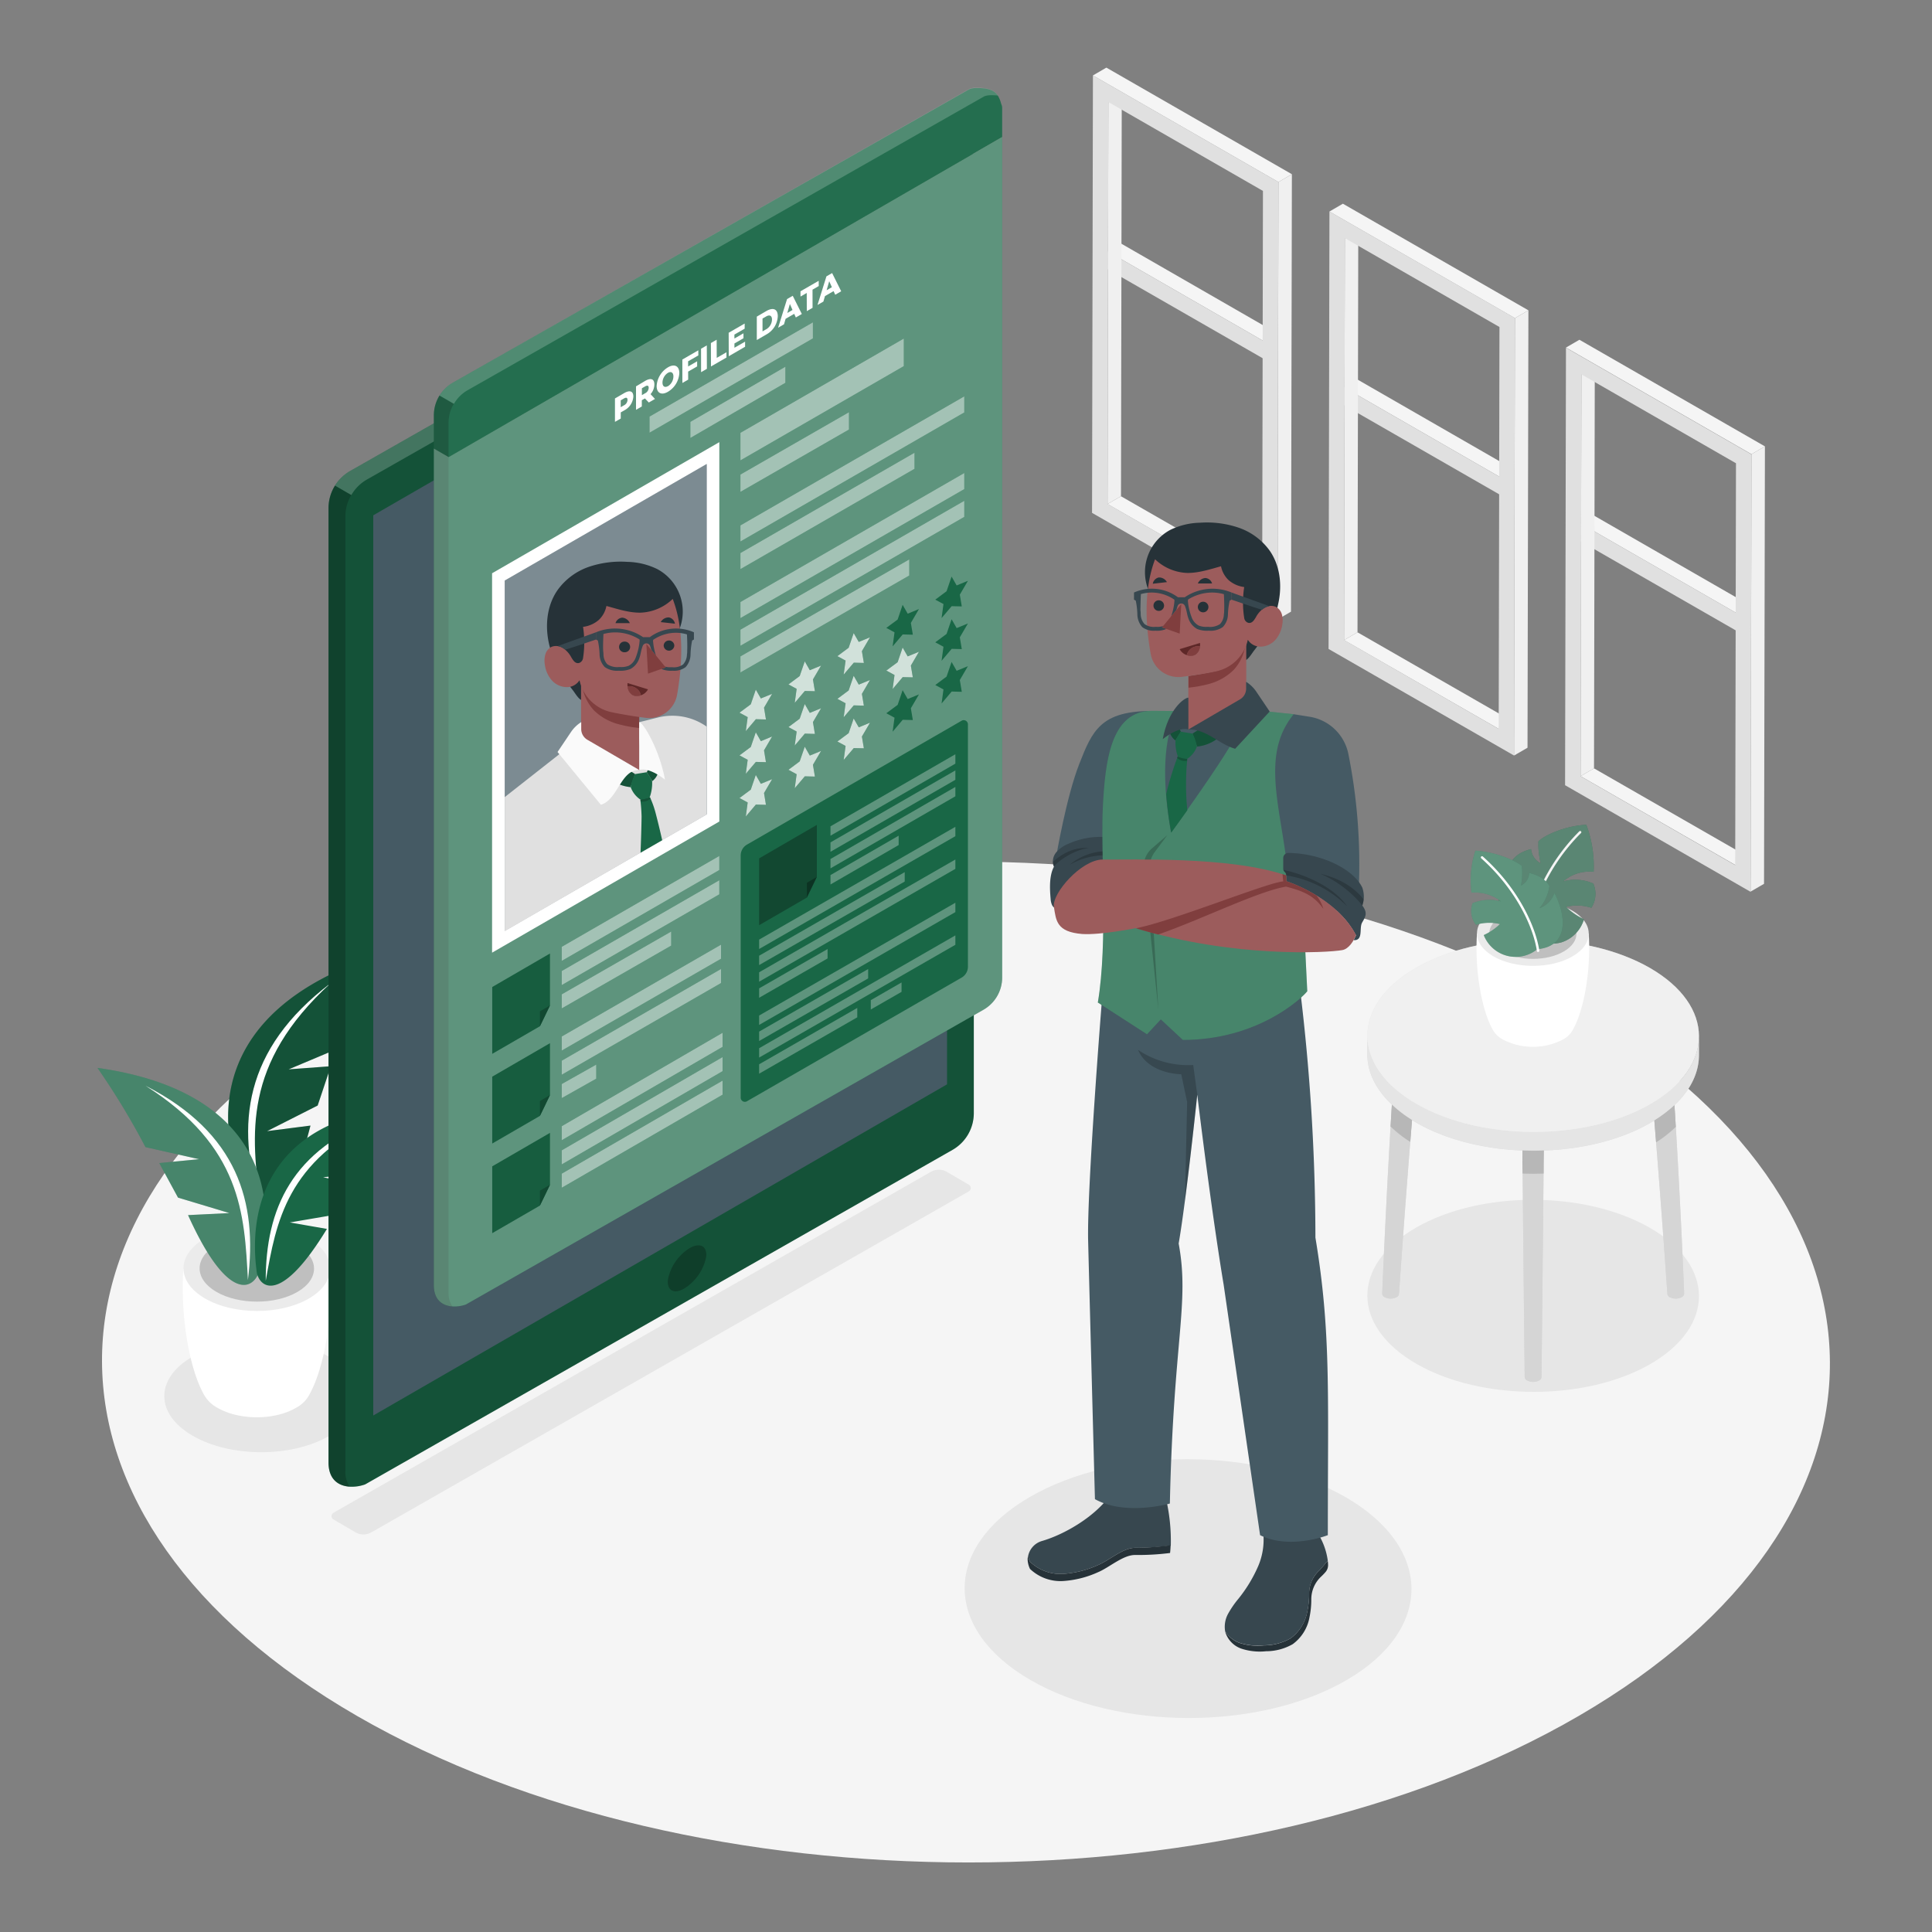 <svg xmlns="http://www.w3.org/2000/svg" viewBox="0 0 500 500"><rect x="0" y="0" width="500" height="500" fill="#808080" stroke="none"/><g id="freepik--Floor--inject-28"><path d="M407.59,260.91c-87.61-50.58-229.17-50.58-316.21,0s-86.57,132.58,1,183.16,229.17,50.58,316.21,0S495.19,311.49,407.59,260.91Z" style="fill:#f5f5f5"></path></g><g id="freepik--Shadows--inject-28"><path d="M348.22,387.45c22.65,13.08,22.77,34.28.27,47.36s-59.11,13.08-81.77,0-22.77-34.28-.26-47.36S325.57,374.37,348.22,387.45Z" style="fill:#e6e6e6"></path><path d="M366.54,352.94c16.81,9.7,44,9.7,60.69,0,8.35-4.86,12.5-11.22,12.46-17.58s-4.26-12.72-12.66-17.58c-16.82-9.7-44-9.7-60.69,0-8.35,4.86-12.5,11.22-12.47,17.58S358.13,348.08,366.54,352.94Z" style="fill:#e6e6e6"></path><path d="M49.9,371.59c9.79,5.66,25.62,5.66,35.34,0,4.87-2.82,7.29-6.53,7.27-10.23s-2.48-7.42-7.38-10.24c-9.79-5.66-25.62-5.66-35.35,0-4.86,2.82-7.28,6.53-7.26,10.24S45,368.77,49.9,371.59Z" style="fill:#e6e6e6"></path><path d="M86.35,393.26l5.65,3.3a4.14,4.14,0,0,0,4.13,0l154.56-88.21a1,1,0,0,0,0-1.78l-5.66-3.3a4.1,4.1,0,0,0-4.12,0L86.36,391.47A1,1,0,0,0,86.35,393.26Z" style="fill:#e6e6e6"></path></g><g id="freepik--Windows--inject-28"><polygon points="286.64 65.04 290.12 63.02 326.85 84.15 326.85 88.17 286.64 65.04" style="fill:#f5f5f5"></polygon><polygon points="286.64 65.04 286.64 65.04 286.64 65.04 326.85 88.17 326.85 92.75 286.63 69.65 286.64 65.04" style="fill:#e0e0e0"></polygon><rect x="306.75" y="53.41" height="46.39" transform="translate(87.41 304.31) rotate(-60.09)" style="fill:#e0e0e0"></rect><polygon points="347.85 100.25 351.33 98.23 388.06 119.36 388.06 123.38 347.85 100.25" style="fill:#f5f5f5"></polygon><polygon points="347.85 100.25 347.85 100.25 347.85 100.25 388.06 123.38 388.06 127.97 347.84 104.86 347.85 100.25" style="fill:#e0e0e0"></polygon><rect x="367.96" y="88.62" height="46.39" transform="translate(87.57 375.02) rotate(-60.09)" style="fill:#e0e0e0"></rect><polygon points="409.06 135.47 412.54 133.44 449.27 154.57 449.27 158.59 409.06 135.47" style="fill:#f5f5f5"></polygon><polygon points="409.06 135.47 409.06 135.47 409.06 135.47 449.27 158.59 449.27 163.18 409.05 140.08 409.06 135.47" style="fill:#e0e0e0"></polygon><rect x="429.17" y="123.84" height="46.39" transform="translate(87.74 445.74) rotate(-60.09)" style="fill:#e0e0e0"></rect><polygon points="286.84 26.43 290.31 24.41 290.11 128.43 286.63 130.44 286.84 26.43" style="fill:#f0f0f0"></polygon><polygon points="286.63 130.44 290.11 128.43 330.12 151.39 326.65 153.41 286.63 130.44" style="fill:#f5f5f5"></polygon><path d="M282.85,19.52l48,27.59-.23,113.21-48-27.59Zm43.8,133.89.2-104-40-23-.21,104,40,23" style="fill:#e0e0e0"></path><polygon points="282.85 19.52 286.33 17.5 334.34 45.09 330.86 47.11 282.85 19.52" style="fill:#f5f5f5"></polygon><polygon points="330.86 47.11 334.34 45.09 334.11 158.3 330.63 160.32 330.86 47.11" style="fill:#f0f0f0"></polygon><polygon points="348.05 61.64 351.52 59.62 351.32 163.64 347.84 165.66 348.05 61.64" style="fill:#f0f0f0"></polygon><polygon points="347.84 165.66 351.32 163.64 391.33 186.61 387.86 188.63 347.84 165.66" style="fill:#f5f5f5"></polygon><path d="M344.06,54.74l48,27.58-.23,113.21-48-27.58Zm43.8,133.89.2-104-40-23-.21,104,40,23" style="fill:#e0e0e0"></path><polygon points="344.06 54.74 347.54 52.72 395.55 80.31 392.07 82.33 344.06 54.74" style="fill:#f5f5f5"></polygon><polygon points="392.07 82.33 395.55 80.31 395.32 193.51 391.84 195.53 392.07 82.33" style="fill:#f0f0f0"></polygon><polygon points="409.26 96.86 412.73 94.84 412.53 198.85 409.05 200.87 409.26 96.86" style="fill:#f0f0f0"></polygon><polygon points="409.05 200.87 412.53 198.85 452.54 221.82 449.07 223.84 409.05 200.87" style="fill:#f5f5f5"></polygon><path d="M405.27,90l48,27.59-.23,113.21-48-27.59Zm43.8,133.89.2-104-40-23-.21,104,40,23" style="fill:#e0e0e0"></path><polygon points="405.27 89.95 408.75 87.93 456.76 115.52 453.28 117.54 405.27 89.95" style="fill:#f5f5f5"></polygon><polygon points="453.28 117.54 456.76 115.52 456.53 228.73 453.05 230.75 453.28 117.54" style="fill:#f0f0f0"></polygon></g><g id="freepik--Plant--inject-28"><path d="M85.45,328.29l-19,.55-19-.55c-.82,12.82,1.68,25.88,5.13,32.26h0a8.62,8.62,0,0,0,3.76,3.82c5.6,3.23,14.65,3.23,20.22,0a8.35,8.35,0,0,0,3.75-3.92C83.78,354,86.26,341,85.45,328.29Z" style="fill:#fff"></path><path d="M79.84,320.52c7.44,4.29,7.48,11.25.09,15.54s-19.4,4.3-26.84,0-7.48-11.25-.09-15.54S72.41,316.22,79.84,320.52Z" style="fill:#ebebeb"></path><path d="M76.9,322.22c5.8,3.35,5.83,8.79.07,12.13s-15.14,3.35-20.94,0-5.83-8.78-.07-12.13S71.1,318.88,76.9,322.22Z" style="fill:#e0e0e0"></path><g style="opacity:0.15"><path d="M76.9,322.22c5.8,3.35,5.83,8.79.07,12.13s-15.14,3.35-20.94,0-5.83-8.78-.07-12.13S71.1,318.88,76.9,322.22Z"></path></g><path d="M97.67,247.3c-42.77,14-43.16,42.62-33.52,63,2.44,4.12,9.8,6.34,16.2-19l-11.23,1.44,13.09-6.63,3.4-10.17-10.92.81,13.86-5.83A203.8,203.8,0,0,1,97.67,247.3Z" style="fill:#196746"></path><path d="M97.67,247.3c-42.77,14-43.16,42.62-33.52,63,2.44,4.12,9.8,6.34,16.2-19l-11.23,1.44,13.09-6.63,3.4-10.17-10.92.81,13.86-5.83A203.8,203.8,0,0,1,97.67,247.3Z" style="opacity:0.2"></path><path d="M85.57,254.45C63,271.57,61,291.2,67.35,311.69,65.1,293.65,62.66,275.41,85.57,254.45Z" style="fill:#fff"></path><path d="M25.23,276.37c42.16,5.93,47.27,32.52,41.68,53.1-1.58,4.24-8.07,7.53-18.24-15l10.7-.53-13.3-4L41.22,301,51.52,300l-13.87-3.13A193.37,193.37,0,0,0,25.23,276.37Z" style="fill:#196746"></path><path d="M25.23,276.37c42.16,5.93,47.27,32.52,41.68,53.1-1.58,4.24-8.07,7.53-18.24-15l10.7-.53-13.3-4L41.22,301,51.52,300l-13.87-3.13A193.37,193.37,0,0,0,25.23,276.37Z" style="fill:#fff;opacity:0.2"></path><path d="M37.68,281c23.85,12.2,29,30.14,26.48,50.28C63.26,314.12,62.5,296.73,37.68,281Z" style="fill:#fff"></path><path d="M110,286.33c-38.66.63-46.25,24-43.51,43.19,1,4,6.43,7.69,18.12-11.48L75,316.37l12.44-2.12,5.37-7.48-9.17-2.11,12.86-1.26A176.33,176.33,0,0,1,110,286.33Z" style="fill:#196746"></path><path d="M98.26,289.13C75.4,297.45,68.75,313,68.77,331.48,71.5,316.1,74.14,300.51,98.26,289.13Z" style="fill:#fff"></path></g><g id="freepik--Table--inject-28"><path d="M394,297.72c.27,29.88.59,58.65.59,58.65a1.07,1.07,0,0,0,.64.89,3.41,3.41,0,0,0,3.08,0,1.08,1.08,0,0,0,.63-.89s.32-28.76.59-58.64C397.71,297.8,395.86,297.8,394,297.72Z" style="fill:#e0e0e0"></path><path d="M357.71,334.82a1.08,1.08,0,0,0,.64.89,3.41,3.41,0,0,0,3.08,0,1.09,1.09,0,0,0,.63-.89s1.39-20.55,3.37-45a32.82,32.82,0,0,1-5.21-4C358.62,312,357.71,334.82,357.71,334.82Z" style="fill:#e0e0e0"></path><path d="M431.51,334.82a1.09,1.09,0,0,0,.63.89,3.41,3.41,0,0,0,3.08,0,1.11,1.11,0,0,0,.64-.89S435,312.09,433.35,286a32.89,32.89,0,0,1-5.21,3.95C430.13,314.33,431.51,334.82,431.51,334.82Z" style="fill:#e0e0e0"></path><path d="M394,297.72c.27,29.88.59,58.65.59,58.65a1.07,1.07,0,0,0,.64.89,3.41,3.41,0,0,0,3.08,0,1.08,1.08,0,0,0,.63-.89s.32-28.76.59-58.64C397.71,297.8,395.86,297.8,394,297.72Z" style="opacity:0.1"></path><path d="M357.71,334.82a1.08,1.08,0,0,0,.64.89,3.41,3.41,0,0,0,3.08,0,1.09,1.09,0,0,0,.63-.89s1.39-20.55,3.37-45a32.82,32.82,0,0,1-5.21-4C358.62,312,357.71,334.82,357.71,334.82Z" style="opacity:0.1"></path><path d="M431.51,334.82a1.09,1.09,0,0,0,.63.89,3.41,3.41,0,0,0,3.08,0,1.11,1.11,0,0,0,.64-.89S435,312.09,433.35,286a32.89,32.89,0,0,1-5.21,3.95C430.13,314.33,431.51,334.82,431.51,334.82Z" style="opacity:0.1"></path><path d="M439.69,268.1c0,6.36-4.11,12.72-12.46,17.57-16.71,9.71-43.88,9.71-60.69,0-8.41-4.85-12.63-11.21-12.67-17.57h0v4.83c0,4.49,2.15,9,6.35,12.94a32.82,32.82,0,0,0,5.21,4l1.11.67c7.66,4.42,17.48,6.82,27.48,7.21,1.84.08,3.69.08,5.53,0,10.09-.35,20-2.76,27.68-7.22l.91-.56a32.89,32.89,0,0,0,5.21-3.95c4.25-4,6.37-8.53,6.34-13.07h0V268.1Z" style="fill:#e0e0e0"></path><path d="M439.69,268.1c0,6.36-4.11,12.72-12.46,17.57-16.71,9.71-43.88,9.71-60.69,0-8.41-4.85-12.63-11.21-12.67-17.57h0v4.83c0,4.49,2.15,9,6.35,12.94a32.82,32.82,0,0,0,5.21,4l1.11.67c7.66,4.42,17.48,6.82,27.48,7.21,1.84.08,3.69.08,5.53,0,10.09-.35,20-2.76,27.68-7.22l.91-.56a32.89,32.89,0,0,0,5.21-3.95c4.25-4,6.37-8.53,6.34-13.07h0V268.1Z" style="opacity:0.1"></path><path d="M366.54,285.67c16.81,9.71,44,9.71,60.69,0,8.35-4.85,12.5-11.21,12.46-17.57s-4.26-12.72-12.66-17.58c-16.82-9.7-44-9.7-60.69,0-8.35,4.86-12.5,11.22-12.47,17.58S358.13,280.82,366.54,285.67Z" style="fill:#e0e0e0"></path><g style="opacity:0.3"><path d="M394,297.72c0,2,0,4,.05,6,1.81.07,3.62.07,5.43,0,0-2,0-4,.05-6C397.71,297.8,395.86,297.8,394,297.72Z"></path><path d="M360.22,285.87c-.11,1.91-.23,3.8-.34,5.66a31.94,31.94,0,0,0,5.1,4c.14-1.87.3-3.77.45-5.69A32.82,32.82,0,0,1,360.22,285.87Z"></path><path d="M433.35,286a32.89,32.89,0,0,1-5.21,3.95q.24,2.88.46,5.69a31.78,31.78,0,0,0,5.09-4C433.58,289.8,433.47,287.91,433.35,286Z"></path></g><g style="opacity:0.5"><path d="M394,297.72c.27,29.88.59,58.65.59,58.65a1.07,1.07,0,0,0,.64.89,3.41,3.41,0,0,0,3.08,0,1.08,1.08,0,0,0,.63-.89s.32-28.76.59-58.64C397.71,297.8,395.86,297.8,394,297.72Z" style="fill:#e0e0e0"></path><path d="M357.71,334.82a1.08,1.08,0,0,0,.64.89,3.41,3.41,0,0,0,3.08,0,1.09,1.09,0,0,0,.63-.89s1.39-20.55,3.37-45a32.82,32.82,0,0,1-5.21-4C358.62,312,357.71,334.82,357.71,334.82Z" style="fill:#e0e0e0"></path><path d="M431.51,334.82a1.09,1.09,0,0,0,.63.89,3.41,3.41,0,0,0,3.08,0,1.11,1.11,0,0,0,.64-.89S435,312.09,433.35,286a32.89,32.89,0,0,1-5.21,3.95C430.13,314.33,431.51,334.82,431.51,334.82Z" style="fill:#e0e0e0"></path><path d="M439.69,268.1c0,6.36-4.11,12.72-12.46,17.57-16.71,9.71-43.88,9.71-60.69,0-8.41-4.85-12.63-11.21-12.67-17.57h0v4.83c0,4.49,2.15,9,6.35,12.94a32.82,32.82,0,0,0,5.21,4l1.11.67c7.66,4.42,17.48,6.82,27.48,7.21,1.84.08,3.69.08,5.53,0,10.09-.35,20-2.76,27.68-7.22l.91-.56a32.89,32.89,0,0,0,5.21-3.95c4.25-4,6.37-8.53,6.34-13.07h0V268.1Z" style="fill:#fff"></path><path d="M366.54,285.67c16.81,9.71,44,9.71,60.69,0,8.35-4.85,12.5-11.21,12.46-17.57s-4.26-12.72-12.66-17.58c-16.82-9.7-44-9.7-60.69,0-8.35,4.86-12.5,11.22-12.47,17.58S358.13,280.82,366.54,285.67Z" style="fill:#fff"></path></g><path d="M411.16,241.59,396.7,242l-14.46-.42c-.62,9.76,1.28,19.72,3.91,24.58h0a6.61,6.61,0,0,0,2.86,2.91,17,17,0,0,0,15.41,0,6.39,6.39,0,0,0,2.86-3C409.9,261.2,411.78,251.3,411.16,241.59Z" style="fill:#fff"></path><path d="M406.89,235.66c5.67,3.27,5.7,8.58.07,11.85s-14.79,3.27-20.45,0-5.7-8.57-.07-11.85S401.23,232.39,406.89,235.66Z" style="fill:#ebebeb"></path><path d="M404.65,237c4.42,2.55,4.45,6.69.05,9.24s-11.53,2.55-15.95,0-4.45-6.69-.05-9.24S400.23,234.41,404.65,237Z" style="fill:#e0e0e0"></path><g style="opacity:0.15"><path d="M404.65,237c4.42,2.55,4.45,6.69.05,9.24s-11.53,2.55-15.95,0-4.45-6.69-.05-9.24S400.23,234.41,404.65,237Z"></path></g><path d="M395.49,242a9.56,9.56,0,0,0,8.49,1.92,8.87,8.87,0,0,0,5.94-6,17.34,17.34,0,0,1-4.64-3.22,12,12,0,0,1,6.57.23,6.69,6.69,0,0,0,.5-6.26,11.51,11.51,0,0,0-7.84-.55,10.42,10.42,0,0,1,7.92-2.5,30.38,30.38,0,0,0-1.9-12.17c-5.39.28-10.62,2.6-12.38,4.27a19.65,19.65,0,0,0,.6,5.73,4.63,4.63,0,0,1-2.51-3.7c-3.37.84-4.82,2.52-5.34,3.81a14,14,0,0,0,3.19,6.47c-3.17-1-4.45-4.49-4.45-4.49C386.52,232.92,387.12,241.28,395.49,242Z" style="fill:#196746"></path><path d="M395.49,242a9.56,9.56,0,0,0,8.49,1.92,8.87,8.87,0,0,0,5.94-6,17.34,17.34,0,0,1-4.64-3.22,12,12,0,0,1,6.57.23,6.69,6.69,0,0,0,.5-6.26,11.51,11.51,0,0,0-7.84-.55,10.42,10.42,0,0,1,7.92-2.5,30.38,30.38,0,0,0-1.9-12.17c-5.39.28-10.62,2.6-12.38,4.27a19.65,19.65,0,0,0,.6,5.73,4.63,4.63,0,0,1-2.51-3.7c-3.37.84-4.82,2.52-5.34,3.81a14,14,0,0,0,3.19,6.47c-3.17-1-4.45-4.49-4.45-4.49C386.52,232.92,387.12,241.28,395.49,242Z" style="opacity:0.2"></path><path d="M395.49,242a9.56,9.56,0,0,0,8.49,1.92,8.87,8.87,0,0,0,5.94-6,17.34,17.34,0,0,1-4.64-3.22,12,12,0,0,1,6.57.23,6.69,6.69,0,0,0,.5-6.26,11.51,11.51,0,0,0-7.84-.55,10.42,10.42,0,0,1,7.92-2.5,30.38,30.38,0,0,0-1.9-12.17c-5.39.28-10.62,2.6-12.38,4.27a19.65,19.65,0,0,0,.6,5.73,4.63,4.63,0,0,1-2.51-3.7c-3.37.84-4.82,2.52-5.34,3.81a14,14,0,0,0,3.19,6.47c-3.17-1-4.45-4.49-4.45-4.49C386.52,232.92,387.12,241.28,395.49,242Z" style="fill:#fff;opacity:0.3"></path><path d="M395.31,242.8h0a.31.31,0,0,1-.29-.33c.52-6.81,4.41-18.05,13.7-27.32a.31.31,0,0,1,.44.44c-9.16,9.15-13,20.22-13.51,26.93A.32.32,0,0,1,395.31,242.8Z" style="fill:#f5f5f5"></path><path d="M397.85,245.64A8.85,8.85,0,0,1,384,242a15,15,0,0,0,4.19-2.85,11.89,11.89,0,0,0-6.21.18,5.77,5.77,0,0,1-.87-5.59,11.39,11.39,0,0,1,7.4-.44,11,11,0,0,0-7.68-2.28,24.71,24.71,0,0,1,1-10.87c5.13.31,10.22,2.44,12,3.95a16.34,16.34,0,0,1-.21,5.08,3.73,3.73,0,0,0,2.13-3.27c3.22.78,4.67,2.29,5.24,3.43a11.24,11.24,0,0,1-2.59,5.71,6.38,6.38,0,0,0,3.89-3.94C405.68,237.65,405.63,245,397.85,245.64Z" style="fill:#196746"></path><path d="M397.85,245.64A8.85,8.85,0,0,1,384,242a15,15,0,0,0,4.19-2.85,11.89,11.89,0,0,0-6.21.18,5.77,5.77,0,0,1-.87-5.59,11.39,11.39,0,0,1,7.4-.44,11,11,0,0,0-7.68-2.28,24.71,24.71,0,0,1,1-10.87c5.13.31,10.22,2.44,12,3.95a16.34,16.34,0,0,1-.21,5.08,3.73,3.73,0,0,0,2.13-3.27c3.22.78,4.67,2.29,5.24,3.43a11.24,11.24,0,0,1-2.59,5.71,6.38,6.38,0,0,0,3.89-3.94C405.68,237.65,405.63,245,397.85,245.64Z" style="fill:#fff;opacity:0.3"></path><path d="M398.06,246.38a.32.32,0,0,1-.31-.26c-.88-5.93-5.19-15.77-14.42-24a.31.31,0,0,1,0-.44.31.31,0,0,1,.44,0C393.1,230,397.47,240,398.37,246a.32.32,0,0,1-.26.36Z" style="fill:#fff"></path></g><g id="freepik--Device--inject-28"><path d="M251.73,39.94h0a9.26,9.26,0,0,0-1-2.41c-1-1.5-2.67-2.38-6.71-2.3a5.16,5.16,0,0,0-1.65.33L90.55,121.93a11.1,11.1,0,0,0-5.53,9.5V378.49c0,4.41,2.59,6.07,5.47,6.26a10.25,10.25,0,0,0,3.66-.47l0,0a2.65,2.65,0,0,0,.44-.17L246.5,297.59a10.94,10.94,0,0,0,5.52-9.5v-247A2.75,2.75,0,0,0,251.73,39.94Z" style="fill:#196746"></path><path d="M251.73,39.94h0a9.26,9.26,0,0,0-1-2.41c-1-1.5-2.67-2.38-6.71-2.3a5.16,5.16,0,0,0-1.65.33L90.55,121.93a11.1,11.1,0,0,0-5.53,9.5V378.49c0,4.41,2.59,6.07,5.47,6.26a10.25,10.25,0,0,0,3.66-.47l0,0a2.65,2.65,0,0,0,.44-.17L246.5,297.59a10.94,10.94,0,0,0,5.52-9.5v-247A2.75,2.75,0,0,0,251.73,39.94Z" style="opacity:0.2"></path><path d="M86.16,126.63a10.91,10.91,0,0,0-1.14,4.8V378.49c0,4.41,2.59,6.07,5.47,6.26a6.8,6.8,0,0,1-1.11-4.05V133.63a10.89,10.89,0,0,1,1.13-4.79c.12-.25.28-.48.42-.72l-4.22-2.44C86.52,126,86.32,126.3,86.16,126.63Z" style="opacity:0.2"></path><path d="M244.06,35.23a5.16,5.16,0,0,0-1.65.33L90.55,121.93a10.79,10.79,0,0,0-3.84,3.75l4.22,2.44a10.83,10.83,0,0,1,4-4L246.76,37.76a5.41,5.41,0,0,1,1.65-.32,18.92,18.92,0,0,1,2.36.09C249.82,36,248.1,35.15,244.06,35.23Z" style="fill:#fff;opacity:0.2"></path><polygon points="245.09 47.66 96.6 133.36 96.6 366.33 245.09 280.63 245.09 47.66" style="fill:#455a64"></polygon><path d="M178.47,323a12.47,12.47,0,0,0-5.61,8.08c-.37,2.88,1.54,4,4.28,2.37a12.54,12.54,0,0,0,5.61-8.08C183.11,322.5,181.2,321.43,178.47,323Z" style="fill:#196746"></path><g style="opacity:0.4"><path d="M178.47,323a12.47,12.47,0,0,0-5.61,8.08c-.37,2.88,1.54,4,4.28,2.37a12.54,12.54,0,0,0,5.61-8.08C183.11,322.5,181.2,321.43,178.47,323Z"></path></g></g><g id="freepik--Screen--inject-28"><path d="M259.36,35.46V27.9a2.39,2.39,0,0,0-.25-1h0a7.45,7.45,0,0,0-.85-2.11c-.83-1.33-2.35-2.1-5.91-2a4.54,4.54,0,0,0-1.45.28L117.14,99.06a9.77,9.77,0,0,0-4.86,8.36v8.66l3.83,2.21Z" style="fill:#196746"></path><path d="M116.11,118.29l-3.83-2.21V332.59c0,3.88,2.28,5.35,4.81,5.51a9,9,0,0,0,3.23-.41l0,0a3.2,3.2,0,0,0,.39-.16L254.5,261.33a9.61,9.61,0,0,0,4.86-8.36V35.46Z" style="fill:#196746"></path><path d="M113.28,103.2a9.53,9.53,0,0,0-1,4.22V332.59c0,3.88,2.28,5.35,4.81,5.51a6,6,0,0,1-1-3.57V109.37a9.63,9.63,0,0,1,1-4.22c.11-.22.25-.43.37-.64l-3.72-2.14A8.52,8.52,0,0,0,113.28,103.2Z" style="opacity:0.2"></path><path d="M252.35,22.7a4.54,4.54,0,0,0-1.45.28L117.14,99.06a9.49,9.49,0,0,0-3.38,3.31l3.72,2.14A9.58,9.58,0,0,1,121,101L254.73,24.93a4.37,4.37,0,0,1,1.46-.28,14.66,14.66,0,0,1,2.07.08C257.43,23.4,255.91,22.63,252.35,22.7Z" style="fill:#fff;opacity:0.2"></path><path d="M259.36,35.46V27.9a2.39,2.39,0,0,0-.25-1h0a7.45,7.45,0,0,0-.85-2.11c-.83-1.33-2.35-2.1-5.91-2a4.54,4.54,0,0,0-1.45.28L117.14,99.06a9.77,9.77,0,0,0-4.86,8.36v8.66l3.83,2.21Z" style="fill:#fff;opacity:0.05"></path><path d="M116.11,118.29l-3.83-2.21V332.59c0,3.88,2.28,5.35,4.81,5.51a9,9,0,0,0,3.23-.41l0,0a3.2,3.2,0,0,0,.39-.16L254.5,261.33a9.61,9.61,0,0,0,4.86-8.36V35.46Z" style="fill:#fff;opacity:0.3"></path><polygon points="186.16 114.43 127.35 148.36 127.35 246.55 186.16 212.61 186.16 114.43" style="fill:#fff"></polygon><polygon points="130.62 150.25 182.9 120.08 182.9 210.73 130.62 240.89 130.62 150.25" style="fill:#455a64"></polygon><polygon points="130.62 150.25 182.9 120.08 182.9 210.73 130.62 240.89 130.62 150.25" style="fill:#fff;opacity:0.3"></polygon><path d="M182.9,210.8,130.62,241V206.29l15.21-11.95,19.6-7.44,4.85-1.21a15.38,15.38,0,0,1,12.62,2.37h0Z" style="fill:#e0e0e0"></path><path d="M152.71,185.54Z" style="fill:#ffa8a7"></path><path d="M142.45,168c-1.52-5.09-1.19-10.93,1.85-15.29a16.67,16.67,0,0,1,8.06-6,25.68,25.68,0,0,1,10-1.3,18.41,18.41,0,0,1,7.74,1.87,12.46,12.46,0,0,1,5.12,16.88,20.88,20.88,0,0,1-5.07,5.78,64.31,64.31,0,0,1-12.77,8.52c-1.14.58-2.3,1.13-3.48,1.64-.8.35-2.31,1.33-3.21,1.15s-1.84-1.85-2.38-2.54c-.78-1-1.52-2-2.21-3.06A29.2,29.2,0,0,1,142.45,168Z" style="fill:#263238"></path><path d="M169.76,210.75a25.22,25.22,0,0,0-1.56-4.46l-2.5.59c.19,1.4.29,2.86.34,4.31,0,1-.08,4.7-.27,9.49l5.61-3.23C170.88,215.25,170.35,213,169.76,210.75Z" style="fill:#196746"></path><path d="M165.76,207.41c0-.17,0-.35-.06-.53l2.5-.59.15.37a2.89,2.89,0,0,1-2.59.75Z" style="opacity:0.2"></path><path d="M164.36,200.33l-2-1.26-4.58,2.5a10.59,10.59,0,0,0,5.41,2.14Z" style="fill:#196746"></path><path d="M167.4,199.85l.6-1.35,2.31,1.45a4.18,4.18,0,0,1-1.5,2.2Z" style="fill:#196746"></path><path d="M164.36,200.33l-2-1.26-4.58,2.5a10.59,10.59,0,0,0,5.41,2.14Z" style="opacity:0.2"></path><path d="M167.4,199.85l.6-1.35,2.31,1.45a4.18,4.18,0,0,1-1.5,2.2Z" style="opacity:0.2"></path><path d="M163.22,203.71a11,11,0,0,1,1.14-3.38l3-.48a12,12,0,0,1,1.41,2.3,10.91,10.91,0,0,1-.61,4.14,5.32,5.32,0,0,1-2.5.59A6.58,6.58,0,0,1,163.22,203.71Z" style="fill:#196746"></path><path d="M150.38,176.86v13.88c2.76,3.81,14.37,8.64,15.05,8.53.84-.15,0-7.63,0-8.28v-5.62c-2.26-.34-4.47-.74-6.46-1.16A11.72,11.72,0,0,1,150.38,176.86Z" style="fill:#9c5c5c"></path><path d="M160.38,187.5a31.79,31.79,0,0,0,5.05.9v-3c-2.26-.34-4.47-.74-6.46-1.16a11.73,11.73,0,0,1-8.3-6.7,12.08,12.08,0,0,0,3,6.26A14.35,14.35,0,0,0,160.38,187.5Z" style="fill:#803e3e"></path><path d="M174.1,155a12.67,12.67,0,0,1-8.45,3.56c-3,0-5.84-.95-8.71-1.74a6.67,6.67,0,0,1-2,3.64,7.63,7.63,0,0,1-4.05,1.77,26.13,26.13,0,0,1,0,8.09,1.55,1.55,0,0,1-1,1.25c-1,.28-1.6-.71-2.07-1.51a6.66,6.66,0,0,0-2.1-2.34,3.28,3.28,0,0,0-3-.31,3.21,3.21,0,0,0-1.6,2,6,6,0,0,0-.12,2.56,7.66,7.66,0,0,0,1.66,3.92,5.29,5.29,0,0,0,3.73,1.93,3.85,3.85,0,0,0,3.58-1.77l.07.26a10.76,10.76,0,0,0,8.21,8c1.82.38,3.84.74,5.89,1.06,1,.15,2,.29,3,.41a7.34,7.34,0,0,0,8.1-6C176.61,171.87,177.07,162.75,174.1,155Z" style="fill:#9c5c5c"></path><path d="M168.18,164.89h-1.76a12.93,12.93,0,0,0-12.19-1.25v1.86l.49.26a19.28,19.28,0,0,1,.45,3.65,4.86,4.86,0,0,0,1.35,3.23,5.53,5.53,0,0,0,3.62.94,6.84,6.84,0,0,0,3-.44,4.83,4.83,0,0,0,2.3-2.76c.44-1.16.36-1.83.9-3.22a1,1,0,0,1,1-.65,1,1,0,0,1,.9.65c.5,1.39.44,2.06.84,3.22a4.83,4.83,0,0,0,2.15,2.76,6,6,0,0,0,2.83.44,4.93,4.93,0,0,0,3.39-.94,5,5,0,0,0,1.26-3.23,20.1,20.1,0,0,1,.42-3.65l.46-.26v-1.86A11.43,11.43,0,0,0,168.18,164.89Zm-2.65,1-.07.66a15.86,15.86,0,0,1-.89,3.51,4,4,0,0,1-1.82,2.22,5.09,5.09,0,0,1-2.17.35h-.4a4.61,4.61,0,0,1-3-.72,3.76,3.76,0,0,1-1-2.59c0-.31-.06-.63-.08-1-.06-.89,0-2.83.07-4.24a11.57,11.57,0,0,1,3.09-.42,11.73,11.73,0,0,1,6.21,1.81C165.56,165.53,165.53,165.84,165.53,165.84Zm12.32,2.48c0,.32,0,.64-.07,1a3.9,3.9,0,0,1-1,2.59,4.09,4.09,0,0,1-2.8.72h-.37a4.47,4.47,0,0,1-2-.35,3.9,3.9,0,0,1-1.7-2.22,16.62,16.62,0,0,1-.83-3.51l-.07-.66s0-.31.07-.37a10.47,10.47,0,0,1,5.81-1.81,10.1,10.1,0,0,1,2.89.42C177.86,165.49,177.9,167.43,177.85,168.32Z" style="fill:#37474f"></path><path d="M154.23,163.64l-9.92,3.57a4.37,4.37,0,0,1,1.95.91c.1.09,8-2.62,8-2.62Z" style="fill:#37474f"></path><polygon points="167.28 166.66 172.29 172.72 167.7 174.34 167.28 166.66" style="fill:#9c5c5c"></polygon><polygon points="167.28 166.66 172.29 172.72 167.7 174.34 167.28 166.66" style="fill:#803e3e"></polygon><path d="M160.22,167.42a1.36,1.36,0,0,0,1.36,1.38,1.38,1.38,0,1,0,0-2.75A1.37,1.37,0,0,0,160.22,167.42Z" style="fill:#263238"></path><path d="M171.76,167a1.37,1.37,0,0,0,1.36,1.39,1.39,1.39,0,0,0,1.39-1.37,1.38,1.38,0,0,0-2.75,0Z" style="fill:#263238"></path><path d="M171,161l3.68.41a2,2,0,0,0-1.54-1.62A2.33,2.33,0,0,0,171,161Z" style="fill:#263238"></path><path d="M163,161.27l-3.71,0a2,2,0,0,1,1.73-1.42A2.33,2.33,0,0,1,163,161.27Z" style="fill:#263238"></path><path d="M162.41,176.77l5.29,1.63a3.26,3.26,0,0,1-3.56,1.64C162.84,179.68,162.25,178.11,162.41,176.77Z" style="fill:#9c5c5c"></path><path d="M162.41,176.77l5.29,1.63a3.26,3.26,0,0,1-3.56,1.64C162.84,179.68,162.25,178.11,162.41,176.77Z" style="fill:#5e2828"></path><path d="M165.87,179.93a3,3,0,0,1-1.73.11,2.65,2.65,0,0,1-1.72-2.39,3,3,0,0,1,3.45,2.28Z" style="fill:#9c5c5c"></path><path d="M165.87,179.93a3,3,0,0,1-1.73.11,2.65,2.65,0,0,1-1.72-2.39,3,3,0,0,1,3.45,2.28Z" style="fill:#803e3e"></path><path d="M165.43,199.27c-4.82-.08-5.52,7.71-9.92,9l-11.22-13.65,3.48-5.17a9,9,0,0,1,2.65-2.57h0l0,1.87a3.22,3.22,0,0,0,1.59,2.7Z" style="fill:#fafafa"></path><path d="M165.43,199.27c2.67-.83,6.67,2.51,6.67,2.51-1.4-7.74-5.64-14.88-6.67-14.88Z" style="fill:#fafafa"></path><path d="M161.55,101.73c1.45-.84,2.35-.5,2.36.88a4.33,4.33,0,0,1-2.34,3.59l-.92.53v1.59l-1.5.86v-6.06Zm-.07,3.17a1.63,1.63,0,0,0,.92-1.41c0-.56-.31-.72-.93-.36l-.83.48v1.77l.83-.48" style="fill:#fff"></path><path d="M168.36,102l1.15,1.25-1.6.92-1-1.06-.81.47v1.61l-1.5.87,0-6.07L167,98.56c1.44-.83,2.34-.49,2.35.89A3.8,3.8,0,0,1,168.36,102Zm-1.4-.22a1.65,1.65,0,0,0,.92-1.42c0-.56-.31-.71-.93-.36l-.83.48v1.78l.83-.48" style="fill:#fff"></path><path d="M172.86,95.07c1.69-1,2.94-.35,2.95,1.46a6,6,0,0,1-2.93,4.85c-1.68,1-2.93.36-2.94-1.46A6.05,6.05,0,0,1,172.86,95.07Zm0,4.89a3.08,3.08,0,0,0,1.42-2.56c0-1-.63-1.37-1.43-.9A3.06,3.06,0,0,0,171.45,99c0,1.06.63,1.38,1.43.92" style="fill:#fff"></path><polygon points="180.72 90.66 180.73 91.98 178.08 93.51 178.09 94.84 180.42 93.5 180.42 94.83 178.09 96.17 178.1 98.25 176.6 99.11 176.59 93.05 180.72 90.66" style="fill:#fff"></polygon><polygon points="182.92 89.39 182.94 95.45 181.44 96.32 181.43 90.25 182.92 89.39" style="fill:#fff"></polygon><polygon points="185.47 87.92 185.49 92.62 188 91.17 188.01 92.53 184 94.84 183.98 88.78 185.47 87.92" style="fill:#fff"></polygon><polygon points="192.72 83.73 192.72 85.06 190.06 86.59 190.07 87.61 192.41 86.26 192.41 87.54 190.07 88.89 190.07 90 192.83 88.42 192.83 89.74 188.6 92.19 188.58 86.12 192.72 83.73" style="fill:#fff"></polygon><path d="M198.34,80.49c1.75-1,2.94-.53,2.95,1.33a5.66,5.66,0,0,1-2.94,4.73L195.86,88l0-6.06Zm-.05,4.73a3,3,0,0,0,1.5-2.53c0-1-.61-1.31-1.51-.79l-.94.54v3.32l.94-.54" style="fill:#fff"></path><path d="M205.16,76.55l2.35,4.71-1.55.9-.42-.94-2.23,1.29-.41,1.42-1.52.88,2.31-7.41ZM203.75,81l1.35-.78-.68-1.55L203.75,81" style="fill:#fff"></path><path d="M215.35,70.67l2.35,4.71-1.55.9-.42-.94-2.23,1.29-.41,1.42-1.52.87,2.31-7.4Zm-1.42,4.44,1.36-.78-.69-1.55-.67,2.33" style="fill:#fff"></path><polygon points="211.88 72.67 211.89 74.03 210.28 74.96 210.29 79.66 208.8 80.52 208.78 75.82 207.17 76.75 207.16 75.39 211.88 72.67" style="fill:#fff"></polygon><polygon points="168.09 107.81 168.09 111.99 210.38 87.58 210.38 83.41 168.09 107.81" style="fill:#196746"></polygon><g style="opacity:0.6"><polygon points="168.09 107.81 168.09 111.99 210.38 87.58 210.38 83.41 168.09 107.81" style="fill:#fff"></polygon></g><polygon points="178.66 109.18 178.66 113.35 203.26 99.07 203.26 94.9 178.66 109.18" style="fill:#196746"></polygon><g style="opacity:0.6"><polygon points="178.66 109.18 178.66 113.35 203.26 99.07 203.26 94.9 178.66 109.18" style="fill:#fff"></polygon></g><polygon points="191.62 135.97 191.62 140.14 249.56 106.74 249.56 102.57 191.62 135.97" style="fill:#196746"></polygon><polygon points="191.62 143.12 191.62 147.29 236.68 121.33 236.68 117.16 191.62 143.12" style="fill:#196746"></polygon><polygon points="191.62 155.8 191.62 159.97 249.56 126.58 249.56 122.41 191.62 155.8" style="fill:#196746"></polygon><polygon points="191.62 162.96 191.62 167.13 249.56 133.77 249.56 129.6 191.62 162.96" style="fill:#196746"></polygon><polygon points="191.62 169.87 191.62 174.04 235.32 148.94 235.32 144.77 191.62 169.87" style="fill:#196746"></polygon><polygon points="191.62 112.01 191.62 119.15 233.91 94.75 233.91 87.61 191.62 112.01" style="fill:#196746"></polygon><polygon points="191.62 122.81 191.62 127.3 219.72 111.16 219.72 106.67 191.62 122.81" style="fill:#196746"></polygon><g style="opacity:0.6"><polygon points="191.62 135.97 191.62 140.14 249.56 106.74 249.56 102.57 191.62 135.97" style="fill:#fff"></polygon><polygon points="191.62 143.12 191.62 147.29 236.68 121.33 236.68 117.16 191.62 143.12" style="fill:#fff"></polygon><polygon points="191.62 155.8 191.62 159.97 249.56 126.58 249.56 122.41 191.62 155.8" style="fill:#fff"></polygon><polygon points="191.62 162.96 191.62 167.13 249.56 133.77 249.56 129.6 191.62 162.96" style="fill:#fff"></polygon><polygon points="191.62 169.87 191.62 174.04 235.32 148.94 235.32 144.77 191.62 169.87" style="fill:#fff"></polygon><polygon points="191.62 112.01 191.62 119.15 233.91 94.75 233.91 87.61 191.62 112.01" style="fill:#fff"></polygon><polygon points="191.62 122.81 191.62 127.3 219.72 111.16 219.72 106.67 191.62 122.81" style="fill:#fff"></polygon></g><polygon points="195.6 178.47 196.91 180.76 199.83 179.56 197.73 183.15 198.23 186.2 195.62 186.13 193.01 189.22 193.5 185.59 191.38 184.44 194.3 182.27 195.6 178.47" style="fill:#196746"></polygon><polygon points="208.27 171.16 209.58 173.45 212.5 172.25 210.39 175.84 210.9 178.89 208.29 178.82 205.68 181.9 206.17 178.27 204.05 177.13 206.96 174.96 208.27 171.16" style="fill:#196746"></polygon><polygon points="220.93 163.84 222.25 166.13 225.16 164.93 223.06 168.52 223.57 171.57 220.96 171.5 218.34 174.59 218.84 170.96 216.71 169.81 219.63 167.64 220.93 163.84" style="fill:#196746"></polygon><polygon points="233.6 156.53 234.91 158.82 237.83 157.62 235.73 161.21 236.24 164.26 233.62 164.19 231.01 167.28 231.5 163.65 229.38 162.5 232.31 160.33 233.6 156.53" style="fill:#196746"></polygon><polygon points="246.27 149.22 247.58 151.51 250.5 150.31 248.4 153.9 248.91 156.94 246.29 156.88 243.68 159.96 244.17 156.33 242.05 155.19 244.97 153.01 246.27 149.22" style="fill:#196746"></polygon><polygon points="195.6 189.52 196.91 191.81 199.83 190.6 197.73 194.19 198.23 197.25 195.62 197.18 193.01 200.26 193.5 196.64 191.38 195.49 194.3 193.32 195.6 189.52" style="fill:#196746"></polygon><polygon points="208.27 182.2 209.58 184.49 212.5 183.29 210.39 186.88 210.9 189.94 208.29 189.86 205.68 192.95 206.17 189.32 204.05 188.17 206.96 186 208.27 182.2" style="fill:#196746"></polygon><polygon points="220.93 174.89 222.25 177.18 225.16 175.98 223.06 179.57 223.57 182.62 220.96 182.55 218.34 185.63 218.84 182.01 216.71 180.86 219.63 178.69 220.93 174.89" style="fill:#196746"></polygon><polygon points="233.6 167.58 234.91 169.87 237.83 168.67 235.73 172.26 236.24 175.3 233.62 175.24 231.01 178.32 231.5 174.69 229.38 173.54 232.31 171.37 233.6 167.58" style="fill:#196746"></polygon><polygon points="246.27 160.26 247.58 162.55 250.5 161.35 248.4 164.94 248.91 167.99 246.29 167.92 243.68 171.01 244.17 167.38 242.05 166.23 244.97 164.06 246.27 160.26" style="fill:#196746"></polygon><polygon points="195.6 200.56 196.91 202.85 199.83 201.65 197.73 205.24 198.23 208.29 195.62 208.22 193.01 211.31 193.5 207.68 191.38 206.53 194.3 204.36 195.6 200.56" style="fill:#196746"></polygon><polygon points="208.27 193.25 209.58 195.54 212.5 194.34 210.39 197.93 210.9 200.98 208.29 200.91 205.68 203.99 206.17 200.37 204.05 199.22 206.96 197.05 208.27 193.25" style="fill:#196746"></polygon><polygon points="220.93 185.94 222.25 188.23 225.16 187.03 223.06 190.62 223.57 193.66 220.96 193.6 218.34 196.68 218.84 193.05 216.71 191.9 219.63 189.74 220.93 185.94" style="fill:#196746"></polygon><polygon points="233.6 178.62 234.91 180.91 237.83 179.71 235.73 183.3 236.24 186.35 233.62 186.28 231.01 189.37 231.5 185.74 229.38 184.59 232.31 182.42 233.6 178.62" style="fill:#196746"></polygon><polygon points="246.27 171.31 247.58 173.6 250.5 172.4 248.4 175.99 248.91 179.04 246.29 178.97 243.68 182.06 244.17 178.43 242.05 177.28 244.97 175.1 246.27 171.31" style="fill:#196746"></polygon><g style="opacity:0.8"><polygon points="195.6 178.47 196.91 180.76 199.83 179.56 197.73 183.15 198.23 186.2 195.62 186.13 193.01 189.22 193.5 185.59 191.38 184.44 194.3 182.27 195.6 178.47" style="fill:#fff"></polygon><polygon points="208.27 171.16 209.58 173.45 212.5 172.25 210.39 175.84 210.9 178.89 208.29 178.82 205.68 181.9 206.17 178.27 204.05 177.13 206.96 174.96 208.27 171.16" style="fill:#fff"></polygon><polygon points="220.93 163.84 222.25 166.13 225.16 164.93 223.06 168.52 223.57 171.57 220.96 171.5 218.34 174.59 218.84 170.96 216.71 169.81 219.63 167.64 220.93 163.84" style="fill:#fff"></polygon></g><g style="opacity:0.8"><polygon points="195.6 189.52 196.91 191.81 199.83 190.6 197.73 194.19 198.23 197.25 195.62 197.18 193.01 200.26 193.5 196.64 191.38 195.49 194.3 193.32 195.6 189.52" style="fill:#fff"></polygon><polygon points="208.27 182.2 209.58 184.49 212.5 183.29 210.39 186.88 210.9 189.94 208.29 189.86 205.68 192.95 206.17 189.32 204.05 188.17 206.96 186 208.27 182.2" style="fill:#fff"></polygon><polygon points="220.93 174.89 222.25 177.18 225.16 175.98 223.06 179.57 223.57 182.62 220.96 182.55 218.34 185.63 218.84 182.01 216.71 180.86 219.63 178.69 220.93 174.89" style="fill:#fff"></polygon><polygon points="233.6 167.58 234.91 169.87 237.83 168.67 235.73 172.26 236.24 175.3 233.62 175.24 231.01 178.32 231.5 174.69 229.38 173.54 232.31 171.37 233.6 167.58" style="fill:#fff"></polygon></g><g style="opacity:0.8"><polygon points="195.6 200.56 196.91 202.85 199.83 201.65 197.73 205.24 198.23 208.29 195.62 208.22 193.01 211.31 193.5 207.68 191.38 206.53 194.3 204.36 195.6 200.56" style="fill:#fff"></polygon><polygon points="208.27 193.25 209.58 195.54 212.5 194.34 210.39 197.93 210.9 200.98 208.29 200.91 205.68 203.99 206.17 200.37 204.05 199.22 206.96 197.05 208.27 193.25" style="fill:#fff"></polygon><polygon points="220.93 185.94 222.25 188.23 225.16 187.03 223.06 190.62 223.57 193.66 220.96 193.6 218.34 196.68 218.84 193.05 216.71 191.9 219.63 189.74 220.93 185.94" style="fill:#fff"></polygon></g><polygon points="142.33 246.77 127.39 255.44 127.39 272.73 139.73 265.59 142.33 260.22 142.33 246.77" style="fill:#196746"></polygon><polygon points="142.33 246.77 127.39 255.44 127.39 272.73 139.73 265.59 142.33 260.22 142.33 246.77" style="opacity:0.1"></polygon><polygon points="139.73 265.59 142.33 260.22 139.73 261.72 139.73 265.59" style="fill:#196746"></polygon><polygon points="139.73 265.59 142.33 260.22 139.73 261.72 139.73 265.59" style="opacity:0.3"></polygon><polygon points="145.38 245.03 145.38 248.68 186.16 225.16 186.16 221.51 145.38 245.03" style="fill:#196746"></polygon><polygon points="145.38 251.29 145.38 254.94 186.16 231.45 186.16 227.8 145.38 251.29" style="fill:#196746"></polygon><polygon points="145.38 257.33 145.38 260.98 173.71 244.72 173.71 241.07 145.38 257.33" style="fill:#196746"></polygon><g style="opacity:0.6"><polygon points="145.38 245.03 145.38 248.68 186.16 225.16 186.16 221.51 145.38 245.03" style="fill:#fff"></polygon><polygon points="145.38 251.29 145.38 254.94 186.16 231.45 186.16 227.8 145.38 251.29" style="fill:#fff"></polygon><polygon points="145.38 257.33 145.38 260.98 173.71 244.72 173.71 241.07 145.38 257.33" style="fill:#fff"></polygon></g><polygon points="142.33 269.98 127.39 278.64 127.39 295.94 139.73 288.79 142.33 283.42 142.33 269.98" style="fill:#196746"></polygon><polygon points="142.33 269.98 127.39 278.64 127.39 295.94 139.73 288.79 142.33 283.42 142.33 269.98" style="opacity:0.1"></polygon><polygon points="139.73 288.79 142.33 283.42 139.73 284.93 139.73 288.79" style="fill:#196746"></polygon><polygon points="139.73 288.79 142.33 283.42 139.73 284.93 139.73 288.79" style="opacity:0.3"></polygon><polygon points="145.38 268.24 145.38 271.89 186.61 248.12 186.61 244.47 145.38 268.24" style="fill:#196746"></polygon><polygon points="145.38 274.5 145.38 278.14 186.61 254.41 186.61 250.76 145.38 274.5" style="fill:#196746"></polygon><polygon points="145.38 280.54 145.38 284.19 154.31 279.16 154.31 275.51 145.38 280.54" style="fill:#196746"></polygon><g style="opacity:0.6"><polygon points="145.38 268.24 145.38 271.89 186.61 248.12 186.61 244.47 145.38 268.24" style="fill:#fff"></polygon><polygon points="145.38 274.5 145.38 278.14 186.61 254.41 186.61 250.76 145.38 274.5" style="fill:#fff"></polygon><polygon points="145.38 280.54 145.38 284.19 154.31 279.16 154.31 275.51 145.38 280.54" style="fill:#fff"></polygon></g><polygon points="142.33 293.19 127.39 301.85 127.39 319.14 139.73 312 142.33 306.63 142.33 293.19" style="fill:#196746"></polygon><polygon points="142.33 293.19 127.39 301.85 127.39 319.14 139.73 312 142.33 306.63 142.33 293.19" style="opacity:0.1"></polygon><polygon points="139.73 312 142.33 306.63 139.73 308.13 139.73 312" style="fill:#196746"></polygon><polygon points="139.73 312 142.33 306.63 139.73 308.13 139.73 312" style="opacity:0.3"></polygon><polygon points="145.38 291.45 145.38 295.09 187 270.93 187 267.28 145.38 291.45" style="fill:#196746"></polygon><polygon points="145.38 297.7 145.38 301.35 187 277.22 187 273.57 145.38 297.7" style="fill:#196746"></polygon><polygon points="145.38 303.74 145.38 307.39 187 283.31 187 279.66 145.38 303.74" style="fill:#196746"></polygon><g style="opacity:0.6"><polygon points="145.38 291.45 145.38 295.09 187 270.93 187 267.28 145.38 291.45" style="fill:#fff"></polygon><polygon points="145.38 297.7 145.38 301.35 187 277.22 187 273.57 145.38 297.7" style="fill:#fff"></polygon><polygon points="145.38 303.74 145.38 307.39 187 283.31 187 279.66 145.38 303.74" style="fill:#fff"></polygon></g><path d="M248.87,253l-55.55,32a1.08,1.08,0,0,1-1.63-.94V221.41a3.26,3.26,0,0,1,1.63-2.83l55.55-32.06a1.09,1.09,0,0,1,1.63.95v62.67A3.26,3.26,0,0,1,248.87,253Z" style="fill:#196746"></path><polygon points="211.4 213.48 196.46 222.15 196.46 239.44 208.81 232.3 211.4 226.93 211.4 213.48" style="fill:#196746"></polygon><polygon points="211.4 213.48 196.46 222.15 196.46 239.44 208.81 232.3 211.4 226.93 211.4 213.48" style="opacity:0.3"></polygon><polygon points="208.81 232.3 211.4 226.93 208.81 228.43 208.81 232.3" style="fill:#196746"></polygon><polygon points="208.81 232.3 211.4 226.93 208.81 228.43 208.81 232.3" style="opacity:0.5"></polygon><polygon points="214.93 213.85 214.93 216.28 247.25 197.63 247.25 195.2 214.93 213.85" style="fill:#196746"></polygon><polygon points="214.93 220.44 247.25 201.81 247.25 199.38 214.93 218.01 214.93 220.44" style="fill:#196746"></polygon><polygon points="214.93 224.73 247.25 206.08 247.25 203.66 214.93 222.31 214.93 224.73" style="fill:#196746"></polygon><polygon points="232.57 216.28 214.93 226.47 214.93 228.9 232.57 218.7 232.57 216.28" style="fill:#196746"></polygon><polygon points="196.46 245.6 247.25 216.4 247.25 213.98 196.46 243.17 196.46 245.6" style="fill:#196746"></polygon><polygon points="234.14 225.71 196.46 247.34 196.46 249.76 234.14 228.14 234.14 225.71" style="fill:#196746"></polygon><polygon points="196.46 265.25 247.25 236.05 247.25 233.63 196.46 262.82 196.46 265.25" style="fill:#196746"></polygon><polygon points="224.68 250.79 196.46 266.98 196.46 269.41 224.68 253.21 224.68 250.79" style="fill:#196746"></polygon><polygon points="196.46 273.7 247.25 244.51 247.25 242.08 196.46 271.28 196.46 273.7" style="fill:#196746"></polygon><polygon points="196.46 277.87 221.86 263.28 221.86 260.85 196.46 275.44 196.46 277.87" style="fill:#196746"></polygon><polygon points="225.36 261.26 233.32 256.69 233.32 254.26 225.36 258.84 225.36 261.26" style="fill:#196746"></polygon><polygon points="196.46 254.06 247.25 224.86 247.25 222.44 196.46 251.63 196.46 254.06" style="fill:#196746"></polygon><polygon points="214.18 245.61 196.46 255.79 196.46 258.22 214.18 248.04 214.18 245.61" style="fill:#196746"></polygon><g style="opacity:0.3"><polygon points="214.93 213.85 214.93 216.28 247.25 197.63 247.25 195.2 214.93 213.85" style="fill:#fff"></polygon><polygon points="214.93 220.44 247.25 201.81 247.25 199.38 214.93 218.01 214.93 220.44" style="fill:#fff"></polygon><polygon points="214.93 224.73 247.25 206.08 247.25 203.66 214.93 222.31 214.93 224.73" style="fill:#fff"></polygon><polygon points="232.57 216.28 214.93 226.47 214.93 228.9 232.57 218.7 232.57 216.28" style="fill:#fff"></polygon><polygon points="196.46 245.6 247.25 216.4 247.25 213.98 196.46 243.17 196.46 245.6" style="fill:#fff"></polygon><polygon points="234.14 225.71 196.46 247.34 196.46 249.76 234.14 228.14 234.14 225.71" style="fill:#fff"></polygon><polygon points="196.46 265.25 247.25 236.05 247.25 233.63 196.46 262.82 196.46 265.25" style="fill:#fff"></polygon><polygon points="224.68 250.79 196.46 266.98 196.46 269.41 224.68 253.21 224.68 250.79" style="fill:#fff"></polygon><polygon points="196.46 273.7 247.25 244.51 247.25 242.08 196.46 271.28 196.46 273.7" style="fill:#fff"></polygon><polygon points="196.46 277.87 221.86 263.28 221.86 260.85 196.46 275.44 196.46 277.87" style="fill:#fff"></polygon><polygon points="225.36 261.26 233.32 256.69 233.32 254.26 225.36 258.84 225.36 261.26" style="fill:#fff"></polygon><polygon points="196.46 254.06 247.25 224.86 247.25 222.44 196.46 251.63 196.46 254.06" style="fill:#fff"></polygon><polygon points="214.18 245.61 196.46 255.79 196.46 258.22 214.18 248.04 214.18 245.61" style="fill:#fff"></polygon></g></g><g id="freepik--Character--inject-28"><path d="M266.56,404.17a11.38,11.38,0,0,0,8.55,3.15,25.79,25.79,0,0,0,9.05-2.28c2.89-1.19,6.52-4.52,9.65-4.46A75.46,75.46,0,0,0,303,400a48.07,48.07,0,0,0-1.3-12.39l-14.6-.39c-3.94,5.4-11.61,9.89-17.41,11.58a5.1,5.1,0,0,0-3.6,3.84.28.28,0,0,0,0,.09A6,6,0,0,0,266.56,404.17Z" style="fill:#37474f"></path><path d="M293.81,400.58c-3.13-.06-6.76,3.27-9.65,4.46a25.79,25.79,0,0,1-9.05,2.28,11.38,11.38,0,0,1-8.55-3.15,6,6,0,0,1-.5-1.48.28.28,0,0,1,0-.09,4.54,4.54,0,0,0,0,1.94,6,6,0,0,0,.5,1.49,11.41,11.41,0,0,0,8.55,3.14,25.79,25.79,0,0,0,9.05-2.28c2.89-1.19,6.52-4.52,9.65-4.46a66,66,0,0,0,9-.52c.08-.65.12-1.3.15-2A75.46,75.46,0,0,1,293.81,400.58Z" style="fill:#263238"></path><path d="M338.79,412.31a22.25,22.25,0,0,1-.47,4.75A11,11,0,0,1,334,424a14,14,0,0,1-6.91,1.83,15.26,15.26,0,0,1-6.31-.65,7.18,7.18,0,0,1-3.7-3s0,.06,0,.08a6.6,6.6,0,0,0,4.25,4.43,15.31,15.31,0,0,0,6.32.65,13.92,13.92,0,0,0,6.9-1.83,11,11,0,0,0,4.34-6.93,22.25,22.25,0,0,0,.47-4.75,8.05,8.05,0,0,1,2.55-5.81,15,15,0,0,0,1.11-1.15,2.79,2.79,0,0,0,.68-2.07q0-.43-.09-.87c-.58.68-1.93,2.28-2.27,2.6A8.05,8.05,0,0,0,338.79,412.31Z" style="fill:#263238"></path><path d="M326.81,395.75a17.41,17.41,0,0,1-1.22,9.63,36.76,36.76,0,0,1-5.1,8.39,25.07,25.07,0,0,0-2.67,3.89,7,7,0,0,0-.76,4.49,7.18,7.18,0,0,0,3.7,3,15.26,15.26,0,0,0,6.31.65A14,14,0,0,0,334,424a11,11,0,0,0,4.34-6.93,22.25,22.25,0,0,0,.47-4.75,8.05,8.05,0,0,1,2.55-5.81c.34-.32,1.69-1.92,2.27-2.6a17.66,17.66,0,0,0-2.35-6.72Z" style="fill:#37474f"></path><path d="M285.15,259.18s-3.88,48.5-3.54,62,1.76,66.8,1.76,66.8c7.93,4.42,19.39,1.13,19.39,1.13.93-42.56,5.14-51.71,2.28-67.29,2-11.56,4.81-38.51,4.81-38.51,3.95,32.41,6.82,49.11,6.82,49.11l9.44,64.88c7.75,3.85,17.53,0,17.53,0,0-37,.84-52.63-3.21-77a535,535,0,0,0-4-64.5Z" style="fill:#455a64"></path><path d="M294.52,271.71c2.71,6.31,11.19,6.31,11.19,6.31l1.52,7.19-.57,25.54c1.63-12.42,3.19-27.45,3.19-27.45l-1.05-7.68A23.24,23.24,0,0,1,294.52,271.71Z" style="opacity:0.2"></path><path d="M298.09,184c-13.25,0-15.42,5.15-18.77,13.69s-5.94,23.79-5.94,23.79l12.81-2.76,5-28.85Z" style="fill:#455a64"></path><path d="M286.19,216.63a20.24,20.24,0,0,0-9.76,1.77,8,8,0,0,0-3.13,2.25,3.62,3.62,0,0,0-.54,3.66c-1.22,2.24-1.11,5.57-.86,8.31a4.67,4.67,0,0,0,.34,1.54,1.78,1.78,0,0,0,1.14,1l12.81-11.52Z" style="fill:#37474f"></path><path d="M281.8,219.47c-4.55-.36-7.84,2.26-9.32,3.6a3,3,0,0,0,.28,1.24C273.81,222.72,278.28,219.83,281.8,219.47Z" style="opacity:0.2"></path><path d="M276.83,223.81a18.43,18.43,0,0,1,9.36-2.46v-1.06A15,15,0,0,0,276.83,223.81Z" style="opacity:0.2"></path><path d="M320.21,175.13h0Z" style="fill:#ffa8a7"></path><path d="M334.81,184.84l-6.22-.66-30.5-.21c-10.69,0-12.06,13.15-12.67,24.79s1.35,35.05-1.3,50.69l12.73,8.22,3.57-3.85,5.7,5.31c19.35,0,30.75-10.74,32.2-12.59Z" style="fill:#196746"></path><path d="M334.81,184.84l-6.22-.66-30.5-.21c-10.69,0-12.06,13.15-12.67,24.79s1.35,35.05-1.3,50.69l12.73,8.22,3.57-3.85,5.7,5.31c19.35,0,30.75-10.74,32.2-12.59Z" style="fill:#fff;opacity:0.2"></path><path d="M303.07,188c-2.85,9.08-1.06,21.74,0,27.43,7.23-9.93,14-19.9,16.11-23.8l-10.08-4.89Z" style="fill:#455a64"></path><path d="M302.11,216.13l-3.28,4.4a6.37,6.37,0,0,0-1.25,4.19l2.2,36.59L296,225a6.35,6.35,0,0,1,2.17-5.48Z" style="opacity:0.2"></path><path d="M334.81,184.84l4.14.66a12.18,12.18,0,0,1,10,9.59,145.42,145.42,0,0,1,2.69,35.11l-18.88-8.7C330.74,206.74,326.86,194.55,334.81,184.84Z" style="fill:#455a64"></path><path d="M332.1,222.07a1.33,1.33,0,0,1,1.35-1.33c8.55.11,16.85,4.18,19.12,9a7.07,7.07,0,0,1,0,4.62c1.52,2,.73,3-.07,4.43s.4,4.67-2.18,4.52l.6-1.23c-5.11-9.91-18-14-18-14l-.07-1.64a1.12,1.12,0,0,0-.38-.78h0a1.13,1.13,0,0,1-.37-.84Z" style="fill:#37474f"></path><path d="M341.77,226.15a29.11,29.11,0,0,1,10.8,8.17,8.5,8.5,0,0,0,.35-1.55C351.5,231,348.43,227.74,341.77,226.15Z" style="opacity:0.2"></path><path d="M332.15,225.13a1.19,1.19,0,0,0,.32.51,1.12,1.12,0,0,1,.38.78v.13a28.46,28.46,0,0,1,15.78,8C344.68,228.82,336,225.88,332.15,225.13Z" style="opacity:0.2"></path><path d="M332.92,228.06l-.07-1.51c-14.48-5-40-4-47.48-4.1-5.5,0-13.19,8.79-12.62,12.27s.63,6.47,7.35,7c4.75.3,13.9-1.52,13.9-1.52,25.23,7.75,49.57,6.38,53.34,5.69,1.8-.26,3-2.66,3-2.66l.6-1.23C345.81,232.13,332.92,228.06,332.92,228.06Z" style="fill:#9c5c5c"></path><path d="M342.5,235.24a11,11,0,0,0-1.79-3.48,38.75,38.75,0,0,0-7.79-3.7l-.07-1.51-.94-.31.19,1.87c-4.12.28-28.27,10.16-38.1,12.13,1.93.59,3.84,1.12,5.74,1.61,11-3.81,26.12-11.31,33.11-12.39C337.72,230.71,340.22,232,342.5,235.24Z" style="fill:#803e3e"></path><path d="M330.43,157.7c1.51-5.06,1.18-10.88-1.85-15.21a16.51,16.51,0,0,0-8-5.92,25.4,25.4,0,0,0-10-1.29,18.4,18.4,0,0,0-7.7,1.85,12.4,12.4,0,0,0-5.09,16.8,20.65,20.65,0,0,0,5,5.75,64.36,64.36,0,0,0,12.7,8.48c1.14.58,2.3,1.12,3.47,1.63.79.35,2.3,1.33,3.19,1.15s1.83-1.85,2.37-2.53c.77-1,1.52-2,2.2-3A29.41,29.41,0,0,0,330.43,157.7Z" style="fill:#263238"></path><path d="M307.28,196.36l-2.48-.59a81.68,81.68,0,0,0-3,9.72,96,96,0,0,0,1.31,10c1.42-1.95,2.82-3.89,4.17-5.8A66.23,66.23,0,0,1,307.28,196.36Z" style="fill:#196746"></path><path d="M307.23,196.89c0-.18,0-.36,0-.53l-2.48-.59s-.06.14-.14.37a3.15,3.15,0,0,0,1.41.74A3.23,3.23,0,0,0,307.23,196.89Z" style="opacity:0.2"></path><path d="M308.62,189.85l2-1.26,4.56,2.48a10.49,10.49,0,0,1-5.38,2.14Z" style="fill:#196746"></path><path d="M305.6,189.36,305,188l-2.3,1.44a4.18,4.18,0,0,0,1.5,2.19Z" style="fill:#196746"></path><path d="M308.62,189.85l2-1.26,4.56,2.48a10.49,10.49,0,0,1-5.38,2.14Z" style="opacity:0.2"></path><path d="M305.6,189.36,305,188l-2.3,1.44a4.18,4.18,0,0,0,1.5,2.19Z" style="opacity:0.2"></path><path d="M309.76,193.21a11,11,0,0,0-1.14-3.36l-3-.49a11.71,11.71,0,0,0-1.4,2.29,10.86,10.86,0,0,0,.6,4.12,5.26,5.26,0,0,0,2.48.59A6.53,6.53,0,0,0,309.76,193.21Z" style="fill:#196746"></path><path d="M322.53,166.49V180.3c-2.75,3.79-14.3,8.6-15,8.48-.84-.14,0-7.58,0-8.23V175c2.24-.34,4.45-.73,6.43-1.15A11.67,11.67,0,0,0,322.53,166.49Z" style="fill:#9c5c5c"></path><path d="M312.59,177.08a32.9,32.9,0,0,1-5,.89v-3c2.24-.34,4.45-.73,6.43-1.15a11.63,11.63,0,0,0,8.25-6.67,12,12,0,0,1-3,6.23A14.42,14.42,0,0,1,312.59,177.08Z" style="fill:#803e3e"></path><path d="M298.93,144.74a12.67,12.67,0,0,0,8.4,3.54c3,0,5.82-.95,8.67-1.73a6.7,6.7,0,0,0,2,3.62,7.66,7.66,0,0,0,4,1.76,25.87,25.87,0,0,0,0,8,1.51,1.51,0,0,0,1,1.24c1,.28,1.6-.7,2.06-1.5a6.49,6.49,0,0,1,2.09-2.32,3.19,3.19,0,0,1,3-.31,3.13,3.13,0,0,1,1.59,1.93,5.82,5.82,0,0,1,.13,2.56,7.75,7.75,0,0,1-1.66,3.9,5.29,5.29,0,0,1-3.71,1.91,3.82,3.82,0,0,1-3.56-1.76l-.07.26a8.52,8.52,0,0,1-.39,1.24,10.64,10.64,0,0,1-7.78,6.67c-1.81.38-3.82.74-5.86,1-1,.15-2,.3-3,.42a7.29,7.29,0,0,1-8.05-6C296.43,161.52,296,152.45,298.93,144.74Z" style="fill:#9c5c5c"></path><path d="M293.48,153.34v1.84l.45.26a19.89,19.89,0,0,1,.42,3.63,5.07,5.07,0,0,0,1.26,3.22,4.87,4.87,0,0,0,3.37.93,5.94,5.94,0,0,0,2.81-.43,4.78,4.78,0,0,0,2.14-2.75c.41-1.15.34-1.82.84-3.21a.94.94,0,0,1,.9-.64,1,1,0,0,1,1,.64c.53,1.39.46,2.06.89,3.21a4.86,4.86,0,0,0,2.29,2.75,6.81,6.81,0,0,0,3,.43,5.46,5.46,0,0,0,3.6-.93,4.83,4.83,0,0,0,1.34-3.22,19.07,19.07,0,0,1,.45-3.63l.49-.26v-1.84a12.84,12.84,0,0,0-12.12,1.23h-1.76A11.36,11.36,0,0,0,293.48,153.34Zm14,1.81a11.77,11.77,0,0,1,6.19-1.8,11.48,11.48,0,0,1,3.07.42c.08,1.4.13,3.34.07,4.22,0,.32,0,.64-.07.95a3.82,3.82,0,0,1-1,2.57,4.64,4.64,0,0,1-3,.72h-.4a5,5,0,0,1-2.15-.35,3.94,3.94,0,0,1-1.82-2.21,15.78,15.78,0,0,1-.88-3.49l-.07-.66S307.43,155.21,307.53,155.15Zm-12.27-1.38a10.14,10.14,0,0,1,2.88-.42,10.44,10.44,0,0,1,5.78,1.8c.1.06.07.37.07.37l-.06.66a16.6,16.6,0,0,1-.83,3.49,3.88,3.88,0,0,1-1.7,2.21,4.38,4.38,0,0,1-2,.35H299a4.13,4.13,0,0,1-2.79-.72,3.92,3.92,0,0,1-1-2.57c0-.31,0-.63-.07-.95C295.14,157.11,295.19,155.17,295.26,153.77Z" style="fill:#37474f"></path><path d="M318.7,153.34l9.87,3.55a4.18,4.18,0,0,0-1.93.9c-.11.09-7.94-2.61-7.94-2.61Z" style="fill:#37474f"></path><polygon points="305.71 156.34 300.73 162.37 305.3 163.98 305.71 156.34" style="fill:#9c5c5c"></polygon><polygon points="305.71 156.34 300.73 162.37 305.3 163.98 305.71 156.34" style="fill:#803e3e"></polygon><path d="M312.74,157.09a1.37,1.37,0,1,1-1.37-1.36A1.36,1.36,0,0,1,312.74,157.09Z" style="fill:#263238"></path><path d="M301.26,156.72a1.37,1.37,0,1,1-1.38-1.36A1.37,1.37,0,0,1,301.26,156.72Z" style="fill:#263238"></path><path d="M302,150.65l-3.66.42a2,2,0,0,1,1.54-1.62A2.3,2.3,0,0,1,302,150.65Z" style="fill:#263238"></path><path d="M310,151l3.68,0a1.93,1.93,0,0,0-1.72-1.41A2.3,2.3,0,0,0,310,151Z" style="fill:#263238"></path><path d="M310.56,166.4,305.3,168a3.24,3.24,0,0,0,3.54,1.63C310.13,169.3,310.72,167.73,310.56,166.4Z" style="fill:#9c5c5c"></path><path d="M310.56,166.4,305.3,168a3.24,3.24,0,0,0,3.54,1.63C310.13,169.3,310.72,167.73,310.56,166.4Z" style="fill:#5e2828"></path><path d="M307.12,169.55a3,3,0,0,0,1.72.1,2.64,2.64,0,0,0,1.71-2.38,3.19,3.19,0,0,0-2,.37A3.12,3.12,0,0,0,307.12,169.55Z" style="fill:#9c5c5c"></path><path d="M307.12,169.55a3,3,0,0,0,1.72.1,2.64,2.64,0,0,0,1.71-2.38,3.19,3.19,0,0,0-2,.37A3.12,3.12,0,0,0,307.12,169.55Z" style="fill:#803e3e"></path><path d="M307.56,188.78c4.79-.08,7.72,3.74,12.1,5l8.93-9.64L325.13,179a8.92,8.92,0,0,0-2.64-2.55h0l0,1.86a3.17,3.17,0,0,1-1.58,2.68Z" style="fill:#37474f"></path><path d="M307.56,188.78c-2.66-.82-6.64,2.51-6.64,2.51,1.39-7.71,5.6-10.74,6.63-10.74Z" style="fill:#37474f"></path></g></svg>
